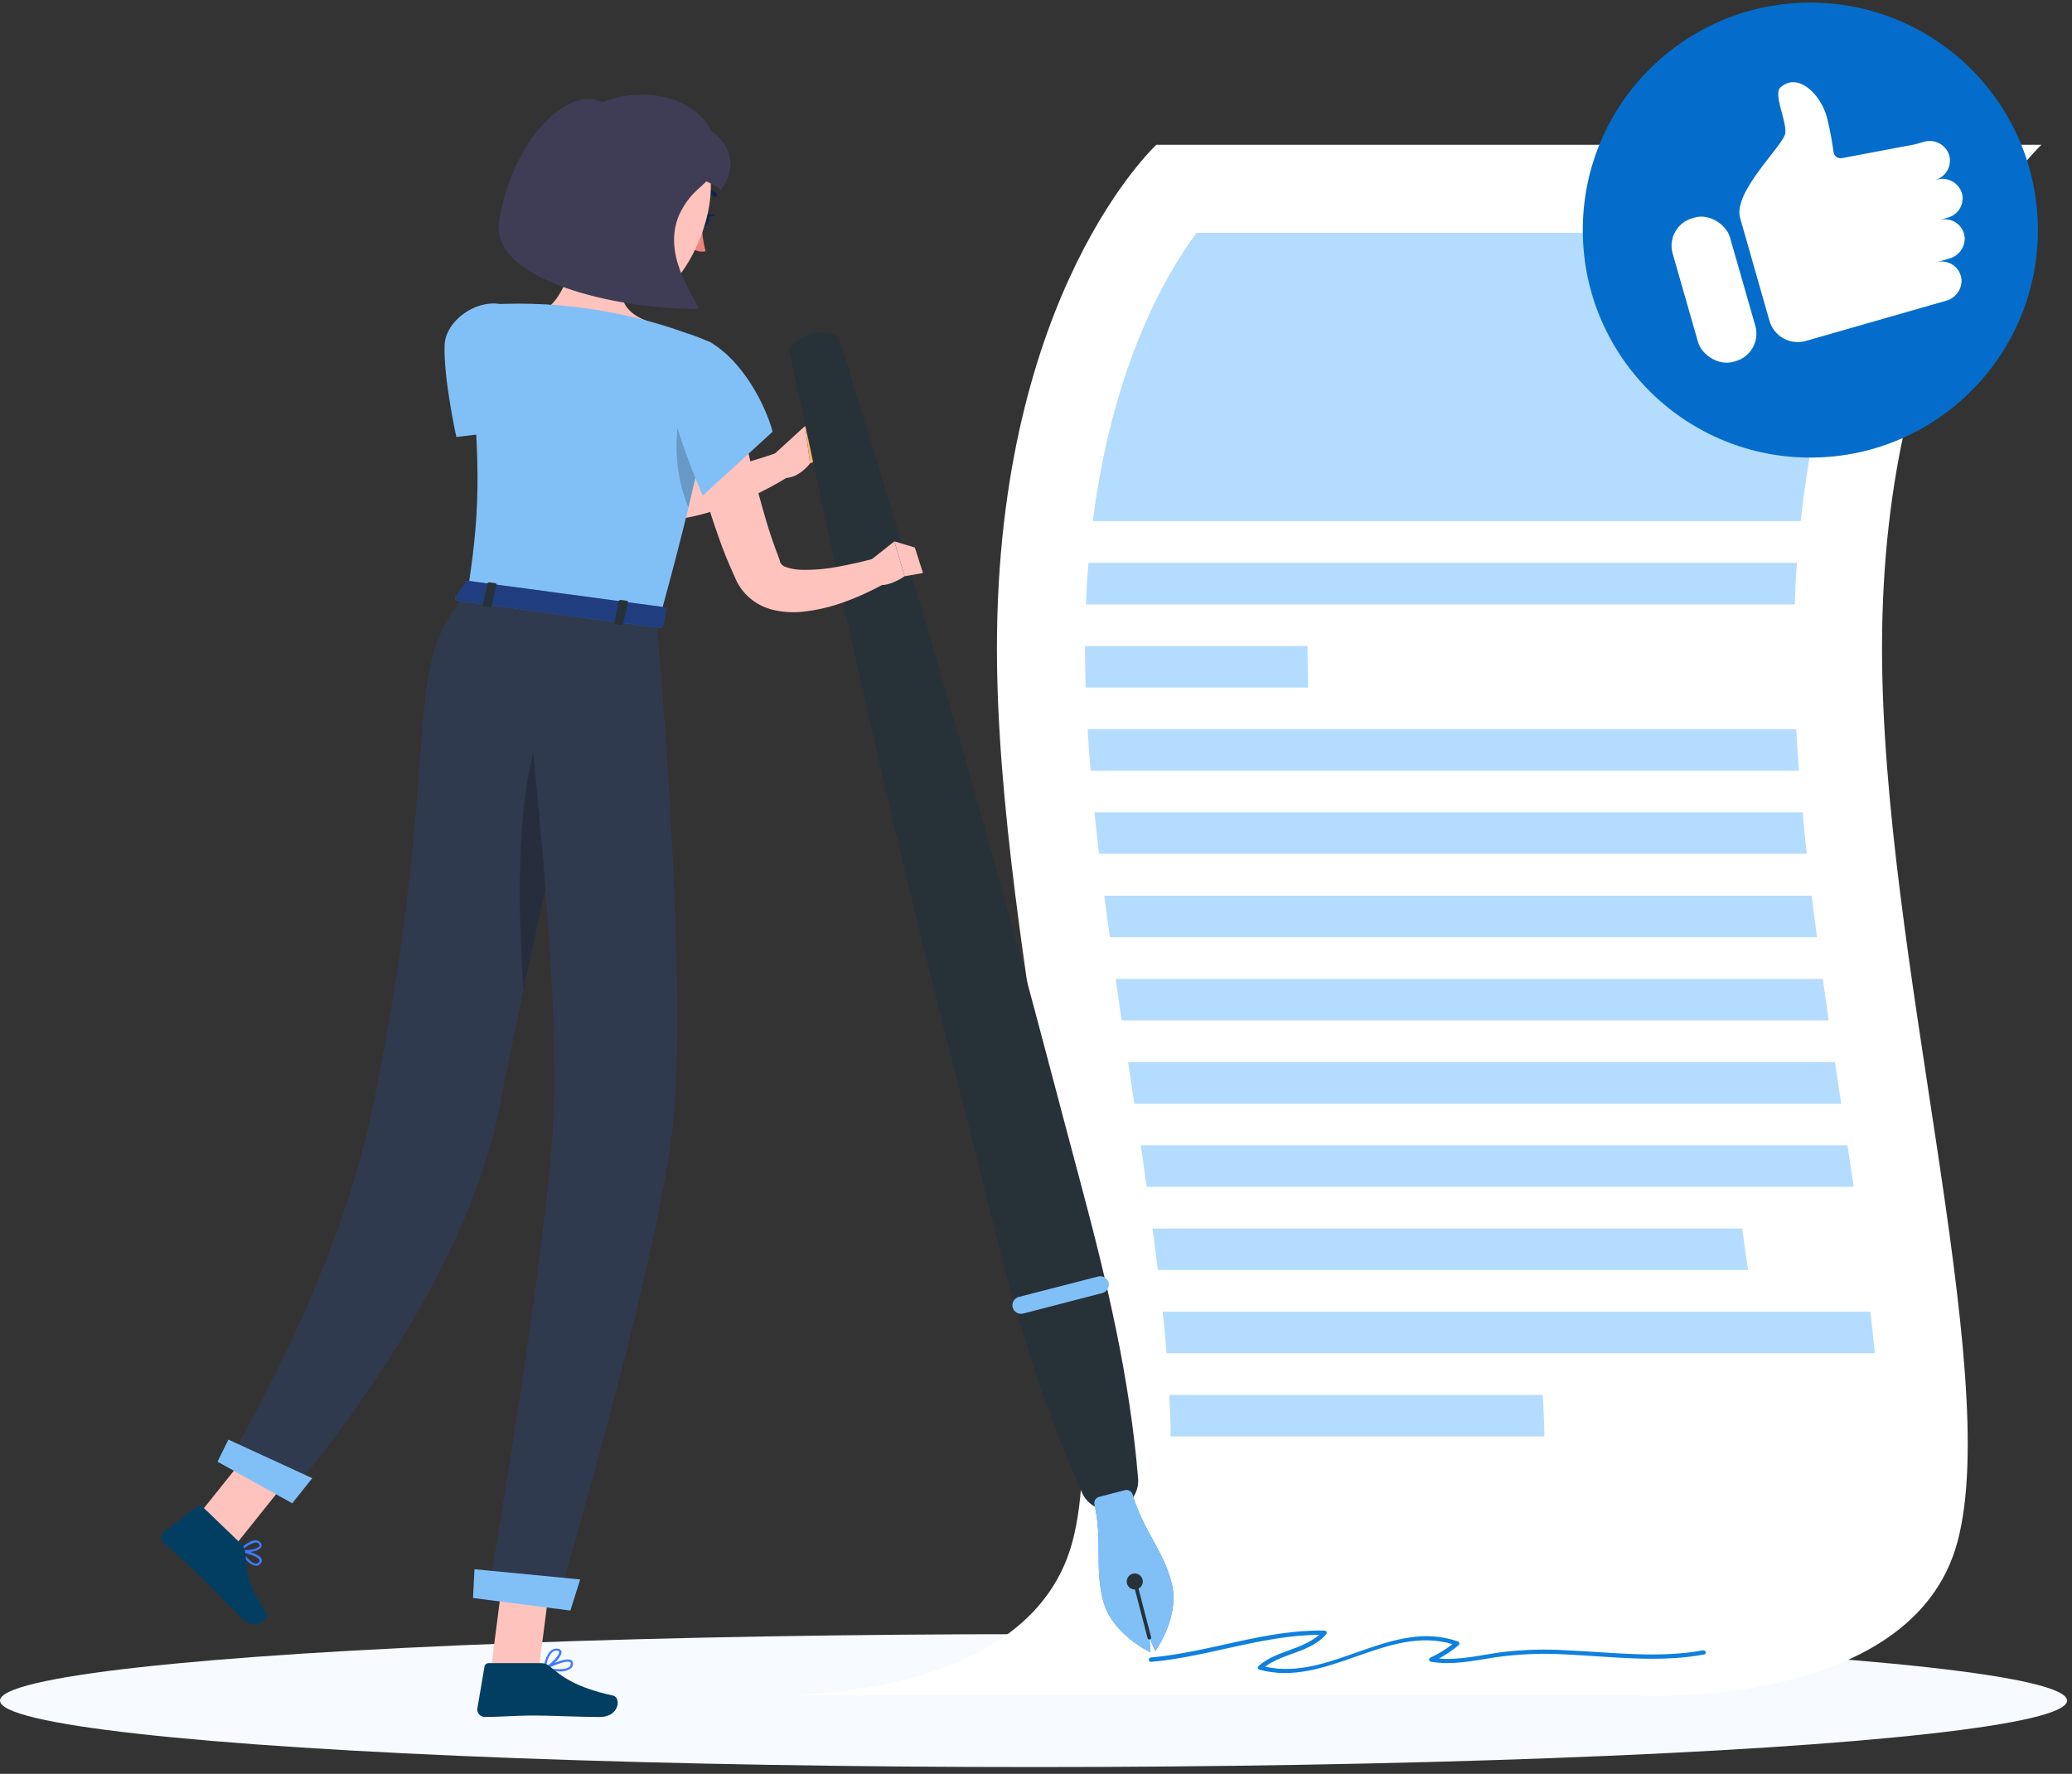 <svg width="174" height="149" viewBox="0 0 174 149" fill="none" xmlns="http://www.w3.org/2000/svg">
<rect x="0" y="0" width="174" height="149" fill="#333333" stroke="none"/>
<ellipse cx="86.793" cy="142.849" rx="86.793" ry="5.582" fill="#F7FBFF"/>
<path d="M171.435 12.162H97.108C97.108 12.162 83.719 24.49 83.719 54.464C83.719 80.24 93.873 115.189 90.061 129.495C87.186 140.29 73.245 142.144 66.563 142.401H137.309C137.309 142.401 160.576 143.806 164.388 129.495C168.2 115.184 158.046 80.24 158.046 54.459C158.046 24.471 171.435 12.162 171.435 12.162Z" fill="white"/>
<g opacity="0.8">
<path d="M151.214 43.772H91.771C93.453 30.585 97.985 22.912 100.485 19.559H157.803C154.992 25.427 152.339 33.421 151.214 43.772Z" fill="#A1D3FF"/>
<path d="M150.716 50.765H91.189C91.238 49.566 91.307 48.403 91.406 47.278H150.898C150.816 48.413 150.755 49.575 150.716 50.765Z" fill="#A1D3FF"/>
<path d="M109.854 57.753H91.169C91.136 56.638 91.118 55.542 91.115 54.463V54.271H109.805V54.458C109.805 55.548 109.82 56.648 109.854 57.753Z" fill="#A1D3FF"/>
<path d="M151.071 64.74H91.588C91.484 63.567 91.4 62.403 91.336 61.259H150.844C150.903 62.413 150.979 63.573 151.071 64.74Z" fill="#A1D3FF"/>
<path d="M151.727 71.718H92.294C92.156 70.551 92.028 69.389 91.909 68.232H151.392C151.476 69.406 151.599 70.569 151.727 71.718Z" fill="#A1D3FF"/>
<path d="M152.584 78.721H93.2C93.037 77.557 92.885 76.393 92.737 75.239H152.14C152.279 76.4 152.426 77.56 152.584 78.721Z" fill="#A1D3FF"/>
<path d="M153.568 85.709H94.189C94.017 84.545 93.853 83.384 93.695 82.227H153.07C153.232 83.386 153.4 84.54 153.568 85.709Z" fill="#A1D3FF"/>
<path d="M154.617 92.701H95.258C95.164 92.065 95.066 91.419 94.967 90.773L94.73 89.215H154.09C154.267 90.379 154.44 91.543 154.617 92.701Z" fill="#A1D3FF"/>
<path d="M96.293 99.689C96.129 98.539 95.964 97.378 95.8 96.208H155.15C155.322 97.371 155.5 98.53 155.667 99.689H96.293Z" fill="#A1D3FF"/>
<path d="M97.235 106.677C97.097 105.538 96.944 104.374 96.786 103.196H146.298C146.465 104.369 146.623 105.533 146.791 106.677H97.235Z" fill="#A1D3FF"/>
<path d="M97.965 113.67C97.87 112.532 97.761 111.37 97.64 110.183H157.073C157.207 111.377 157.33 112.541 157.433 113.67H97.965Z" fill="#A1D3FF"/>
<path d="M98.304 120.658C98.304 119.533 98.259 118.37 98.195 117.176H129.554C129.633 118.394 129.678 119.558 129.692 120.658H98.304Z" fill="#A1D3FF"/>
</g>
<path d="M143.01 138.628C139.237 139.314 135.416 138.791 131.623 138.628C129.805 138.51 127.979 138.558 126.169 138.771C124.394 139.008 122.628 139.471 120.838 139.314C121.43 138.996 121.987 138.617 122.5 138.184C122.547 138.139 122.565 138.072 122.549 138.009C122.533 137.946 122.484 137.896 122.421 137.879C116.854 135.906 111.784 141.242 106.236 139.999C107.809 138.835 110.024 138.811 111.365 137.282C111.416 137.228 111.43 137.149 111.401 137.081C111.372 137.012 111.306 136.968 111.232 136.966C106.271 136.868 101.586 138.786 96.655 139.225C96.418 139.225 96.418 139.614 96.655 139.595C101.413 139.18 105.975 137.361 110.773 137.321C109.338 138.603 107.149 138.648 105.689 139.94C105.643 139.987 105.625 140.054 105.641 140.117C105.657 140.181 105.705 140.231 105.768 140.251C111.36 141.794 116.449 136.458 121.972 138.105C121.397 138.557 120.769 138.94 120.103 139.245C120.04 139.283 120.005 139.355 120.015 139.429C120.024 139.503 120.076 139.564 120.148 139.585C121.968 139.891 123.748 139.501 125.543 139.215C127.553 138.927 129.587 138.847 131.613 138.978C135.445 139.161 139.292 139.678 143.099 138.978C143.35 138.944 143.252 138.584 143.01 138.628Z" fill="#0F80DE"/>
<circle cx="152.026" cy="19.328" r="19.109" transform="rotate(-0.66 152.026 19.328)" fill="#046DCB"/>
<path d="M164.743 16.181C164.435 15.3 163.484 14.822 162.593 15.101H162.544C162.975 14.975 163.337 14.682 163.55 14.287C163.764 13.893 163.81 13.429 163.678 13C163.37 12.119 162.419 11.642 161.528 11.92L160.808 12.127L154.688 13.281C154.528 13.314 154.362 13.28 154.227 13.187C154.093 13.094 154.003 12.949 153.978 12.788C153.846 11.814 153.663 10.848 153.431 9.893C152.938 7.985 151.019 6.002 149.515 7.344C148.909 7.886 150.008 10.115 149.934 11.141C149.86 12.166 145.496 16.072 146.132 18.316L148.598 26.956C148.975 28.257 150.332 29.01 151.636 28.642L163.417 25.264C164.211 25.059 164.754 24.328 164.724 23.509C164.687 23.009 164.426 22.552 164.015 22.265C163.604 21.978 163.085 21.892 162.603 22.029L163.683 21.719C164.477 21.513 165.021 20.783 164.99 19.963C164.953 19.462 164.692 19.004 164.28 18.717C163.867 18.43 163.347 18.344 162.864 18.484L163.599 18.272C164.03 18.149 164.394 17.859 164.609 17.466C164.824 17.073 164.873 16.61 164.743 16.181Z" fill="white"/>
<rect x="139.804" y="18.991" width="5" height="12.546" rx="2.404" transform="rotate(-15.99 139.804 18.991)" fill="white"/>
<path d="M42.351 30.359C42.662 30.758 43.061 31.227 43.426 31.661C43.791 32.095 44.191 32.534 44.585 32.958C45.379 33.806 46.183 34.639 47.051 35.423C48.66 36.952 50.489 38.231 52.475 39.221C52.717 39.329 52.968 39.428 53.19 39.517C53.3 39.56 53.412 39.598 53.526 39.63C53.631 39.672 53.74 39.703 53.851 39.724C54.324 39.845 54.808 39.921 55.296 39.95C56.388 40.004 57.482 39.941 58.561 39.763C59.706 39.588 60.841 39.348 61.958 39.043C63.093 38.747 64.251 38.382 65.332 38.003L66.318 39.975C64.126 41.346 61.752 42.401 59.266 43.111C57.955 43.487 56.604 43.704 55.242 43.758C54.504 43.787 53.765 43.739 53.038 43.614C52.85 43.585 52.658 43.541 52.47 43.496C52.283 43.452 52.086 43.403 51.923 43.348C51.578 43.245 51.242 43.131 50.937 43.003C48.427 41.971 46.117 40.507 44.112 38.678C43.133 37.83 42.2 36.931 41.316 35.986C40.877 35.492 40.448 35.034 40.033 34.541C39.619 34.048 39.225 33.554 38.795 32.987L42.351 30.359Z" fill="#FFC3BD"/>
<path d="M37.337 28.963C37.228 31.725 38.323 36.706 38.323 36.706L45.158 35.877C45.158 35.877 45.409 28.588 44.083 26.828C41.839 23.884 37.44 26.349 37.337 28.963Z" fill="#81C0F7"/>
<path d="M64.413 38.703L67.614 35.774L68.023 38.93C68.023 38.93 66.696 40.71 65.192 39.96L64.413 38.703Z" fill="#FFC3BD"/>
<path d="M69.221 35.946L70.577 37.721L68.023 38.93L67.614 35.774L69.221 35.946Z" fill="#FFB573"/>
<path d="M68.414 27.962C68.754 27.962 68.942 27.962 69.183 27.962C69.287 27.955 69.391 27.955 69.494 27.962L69.75 27.997C69.972 28.023 70.183 28.106 70.362 28.238C70.449 28.341 70.507 28.465 70.53 28.598L70.643 28.973L71.102 30.452L72.019 33.446L73.848 39.437C75.057 43.432 76.314 47.416 77.478 51.421C79.87 59.419 82.133 67.448 84.357 75.491C86.581 83.534 88.672 91.612 90.822 99.655C92.972 107.698 94.896 115.835 95.581 124.278C95.632 125.441 94.863 126.481 93.735 126.773C92.608 127.064 91.431 126.528 90.911 125.486C87.41 117.773 85.122 109.75 83.12 101.652C81.117 93.555 78.992 85.526 77.029 77.434C75.067 69.342 73.148 61.205 71.353 53.053C70.431 48.985 69.593 44.892 68.71 40.813L67.403 34.688L66.747 31.626L66.422 30.092L66.338 29.713C66.293 29.584 66.283 29.447 66.308 29.313C66.404 29.118 66.546 28.948 66.722 28.82L66.935 28.662C67.016 28.6 67.102 28.544 67.191 28.495C67.403 28.371 67.556 28.268 67.862 28.12C68.034 28.032 68.221 27.978 68.414 27.962Z" fill="#263238"/>
<path d="M95.109 125.55C95.032 125.272 94.746 125.108 94.467 125.18L93.382 125.461L92.298 125.742C92.018 125.815 91.849 126.098 91.918 126.378C92.593 129.485 91.918 131.709 92.638 134.441C93.382 137.316 96.622 138.791 96.622 138.791L96.519 137.563L97.012 138.687C97.012 138.687 99.128 135.827 98.383 132.952C97.683 130.22 96.026 128.593 95.109 125.55Z" fill="#407BFF"/>
<path d="M95.109 125.55C95.032 125.272 94.746 125.108 94.467 125.18L93.382 125.461L92.298 125.742C92.018 125.815 91.849 126.098 91.918 126.378C92.593 129.485 91.918 131.709 92.638 134.441C93.382 137.316 96.622 138.791 96.622 138.791L96.519 137.563L97.012 138.687C97.012 138.687 99.128 135.827 98.383 132.952C97.683 130.22 96.026 128.593 95.109 125.55Z" fill="#81C0F7"/>
<path d="M95.951 132.681C96.039 133.042 95.819 133.408 95.458 133.498C95.097 133.588 94.731 133.369 94.639 133.008C94.548 132.647 94.766 132.28 95.127 132.188C95.49 132.098 95.858 132.318 95.951 132.681Z" fill="#263238"/>
<path d="M96.558 137.711C96.519 137.723 96.477 137.718 96.441 137.697C96.406 137.677 96.38 137.642 96.371 137.602L95.148 132.893C95.138 132.854 95.143 132.812 95.163 132.777C95.184 132.742 95.217 132.716 95.257 132.706C95.296 132.694 95.338 132.698 95.374 132.719C95.409 132.74 95.435 132.774 95.444 132.814L96.667 137.524C96.677 137.563 96.672 137.605 96.652 137.64C96.631 137.675 96.598 137.701 96.558 137.711Z" fill="#263238"/>
<path d="M92.563 108.616L85.916 110.337C85.532 110.433 85.142 110.202 85.043 109.819C84.944 109.442 85.163 109.056 85.536 108.946L92.218 107.225C92.594 107.126 92.981 107.345 93.091 107.718C93.143 107.907 93.117 108.109 93.017 108.279C92.918 108.448 92.754 108.569 92.563 108.616Z" fill="#81C0F7"/>
<path d="M58.816 18.361C58.698 18.657 58.762 18.967 58.955 19.051C59.147 19.135 59.403 18.962 59.522 18.666C59.64 18.371 59.581 18.06 59.383 17.976C59.186 17.892 58.94 18.065 58.816 18.361Z" fill="#0F264C"/>
<path d="M59.295 17.966L60.089 18.07C60.089 18.07 59.497 18.459 59.295 17.966Z" fill="#0F264C"/>
<path d="M58.955 18.755C58.947 19.549 59.047 20.34 59.251 21.108C58.853 21.192 58.437 21.097 58.117 20.846L58.955 18.755Z" fill="#ED847E"/>
<path d="M60.009 16.556C59.979 16.55 59.95 16.536 59.926 16.516C59.566 16.188 59.074 16.045 58.594 16.132C58.494 16.157 58.391 16.098 58.362 15.998C58.337 15.898 58.396 15.796 58.495 15.767C59.096 15.648 59.718 15.819 60.172 16.23C60.208 16.265 60.228 16.313 60.228 16.363C60.228 16.413 60.208 16.461 60.172 16.497C60.131 16.542 60.07 16.565 60.009 16.556Z" fill="#0F264C"/>
<path d="M48.362 18.208C48.574 20.609 47.775 24.54 45.96 25.876C45.96 25.876 47.326 28.401 51.7 28.988C56.508 29.634 54.25 26.927 54.25 26.927C51.69 25.94 51.966 24.032 52.612 22.276L48.362 18.208Z" fill="#FFC3BD"/>
<path d="M61.465 31.024C61.845 33.263 62.313 35.586 62.802 37.85C63.063 38.979 63.324 40.113 63.63 41.223C63.936 42.332 64.242 43.442 64.582 44.532C64.769 45.069 64.937 45.617 65.134 46.139L65.43 46.928L65.499 47.121V47.18C65.509 47.21 65.52 47.24 65.534 47.269C65.635 47.444 65.802 47.574 65.997 47.629C66.387 47.768 66.796 47.846 67.21 47.86C68.269 47.89 69.327 47.804 70.366 47.604C71.456 47.407 72.605 47.14 73.675 46.844L74.578 48.842C74.034 49.165 73.475 49.462 72.901 49.729C72.335 50.007 71.754 50.254 71.16 50.469C69.918 50.954 68.616 51.266 67.289 51.396C66.51 51.467 65.724 51.414 64.962 51.238C63.984 51.016 63.105 50.485 62.452 49.724C62.283 49.52 62.131 49.303 61.998 49.074C61.929 48.96 61.874 48.842 61.815 48.728L61.722 48.506L61.337 47.643C61.086 47.066 60.844 46.489 60.632 45.908C60.208 44.744 59.803 43.575 59.453 42.401C59.103 41.228 58.787 40.044 58.467 38.861C57.88 36.484 57.402 34.131 57.047 31.671L61.465 31.024Z" fill="#FFC3BD"/>
<path d="M73.203 46.983L75.106 45.474L75.964 48.403C75.964 48.403 73.361 50.287 72.665 48.072L73.203 46.983Z" fill="#FFC3BD"/>
<path d="M76.827 45.991L77.507 48.132L75.964 48.403L75.111 45.474L76.827 45.991Z" fill="#FFC3BD"/>
<path d="M41.26 139.974L45.24 140.27L46.419 131.132L42.439 130.837L41.26 139.974Z" fill="#FFC3BD"/>
<path d="M15.776 128.366L19.223 130.462L24.958 123.301L21.511 121.205L15.776 128.366Z" fill="#FFC3BD"/>
<path fill-rule="evenodd" clip-rule="evenodd" d="M21.481 131.517C21.53 131.524 21.58 131.524 21.629 131.517C21.754 131.473 21.859 131.385 21.925 131.27C21.996 131.181 22.015 131.061 21.974 130.955C21.788 130.483 20.371 130.183 20.201 130.146L20.199 130.146C20.162 130.141 20.125 130.158 20.105 130.19C20.083 130.221 20.083 130.263 20.105 130.294C20.401 130.748 20.988 131.517 21.481 131.517ZM20.399 130.403C20.398 130.401 20.396 130.399 20.395 130.397V130.402C20.396 130.403 20.398 130.403 20.399 130.403ZM21.485 131.344C21.215 131.339 20.817 130.991 20.399 130.403C20.966 130.537 21.697 130.788 21.776 131.038C21.803 131.081 21.803 131.134 21.776 131.177C21.717 131.281 21.605 131.345 21.485 131.344Z" fill="#407BFF"/>
<path fill-rule="evenodd" clip-rule="evenodd" d="M20.159 130.348C20.578 130.417 21.007 130.396 21.417 130.284C21.613 130.239 21.789 130.132 21.92 129.978C22.001 129.847 21.98 129.677 21.87 129.569C21.778 129.45 21.637 129.379 21.486 129.377C20.909 129.352 20.125 130.156 20.095 130.19C20.079 130.218 20.079 130.252 20.095 130.279C20.103 130.312 20.128 130.338 20.159 130.348ZM21.787 129.88C21.634 130.107 20.875 130.25 20.381 130.196C20.68 129.874 21.071 129.654 21.501 129.564C21.598 129.565 21.689 129.611 21.747 129.688C21.809 129.764 21.799 129.814 21.791 129.851C21.789 129.862 21.787 129.871 21.787 129.88Z" fill="#407BFF"/>
<path d="M20.258 129.692L16.988 126.546C16.877 126.431 16.696 126.418 16.569 126.517L13.778 128.667C13.642 128.787 13.564 128.961 13.564 129.143C13.564 129.324 13.642 129.498 13.778 129.618C14.937 130.698 15.549 131.162 16.983 132.548C17.871 133.401 19.074 134.732 20.297 135.911C21.52 137.09 22.714 135.975 22.309 135.378C20.485 132.706 20.756 131.704 20.593 130.338C20.558 130.091 20.44 129.863 20.258 129.692Z" fill="#023E62"/>
<path fill-rule="evenodd" clip-rule="evenodd" d="M45.712 140.256C46.124 140.343 46.544 140.391 46.965 140.399C47.306 140.428 47.646 140.341 47.931 140.152C48.066 140.04 48.135 139.867 48.114 139.693C48.113 139.589 48.054 139.494 47.961 139.447C47.488 139.171 45.87 139.984 45.688 140.078C45.653 140.098 45.633 140.137 45.638 140.177C45.644 140.216 45.673 140.248 45.712 140.256ZM47.808 140.014C47.561 140.231 46.905 140.265 46.028 140.122C46.693 139.807 47.605 139.462 47.872 139.61C47.908 139.629 47.929 139.668 47.926 139.708C47.941 139.824 47.896 139.939 47.808 140.014Z" fill="#407BFF"/>
<path fill-rule="evenodd" clip-rule="evenodd" d="M45.678 140.265C45.696 140.27 45.715 140.27 45.732 140.265L45.772 140.27C46.255 140.053 47.222 139.19 47.148 138.742C47.133 138.633 47.059 138.505 46.798 138.48H46.724C45.831 138.48 45.639 140.108 45.639 140.177C45.633 140.211 45.649 140.246 45.678 140.265ZM45.85 140.004C45.919 139.6 46.146 138.653 46.718 138.653L46.772 138.658C46.955 138.673 46.955 138.737 46.955 138.761C46.999 139.018 46.343 139.708 45.85 140.004Z" fill="#407BFF"/>
<path d="M45.487 139.703H41.014C40.855 139.703 40.717 139.817 40.689 139.974L40.087 143.51C40.063 143.69 40.117 143.87 40.236 144.007C40.356 144.143 40.528 144.221 40.709 144.22C42.267 144.22 43.021 144.102 44.989 144.102C46.197 144.102 48.697 144.225 50.369 144.225C52.041 144.225 52.174 142.573 51.479 142.425C48.377 141.755 47.174 140.828 46.148 139.96C45.965 139.799 45.731 139.708 45.487 139.703V139.703Z" fill="#023E62"/>
<path d="M39.254 49.853L55.365 52.017C61.608 29.422 59.769 28.815 59.769 28.815C59.059 28.477 58.326 28.19 57.575 27.957C56.815 27.681 56.047 27.43 55.272 27.203C53.722 26.743 52.146 26.375 50.552 26.103C47.459 25.571 44.316 25.394 41.182 25.575C40.546 25.62 39.965 25.952 39.604 26.478C39.537 26.574 39.48 26.676 39.432 26.784C39.257 27.159 39.188 27.575 39.235 27.987C40.596 39.862 40.157 43.767 39.254 49.853Z" fill="#81C0F7"/>
<path opacity="0.2" d="M56.934 35.719C56.616 38.057 56.917 40.438 57.806 42.623C58.877 38.215 59.459 35.226 59.745 33.155C58.517 33.101 57.239 33.574 56.934 35.719Z" fill="black"/>
<path d="M59.626 28.736C62.387 30.314 64.306 34.077 64.883 36.262L59.004 41.637C59.004 41.637 55.957 34.55 56.203 32.351C56.45 30.152 58.585 28.14 59.626 28.736Z" fill="#81C0F7"/>
<path d="M49.236 13.252C47.998 16.99 47.396 18.543 48.481 21.206C50.118 25.215 54.966 26.064 57.294 22.804C59.39 19.87 61.061 14.248 58.078 11.259C56.802 9.903 54.904 9.322 53.088 9.731C51.271 10.14 49.806 11.479 49.236 13.252Z" fill="#FFC3BD"/>
<path d="M55.366 16.566C55.106 17.251 55.065 18.001 55.248 18.711C55.494 19.697 56.234 19.781 56.692 19.145C57.151 18.509 57.462 17.36 56.969 16.531C56.475 15.703 55.686 15.811 55.366 16.566Z" fill="#FFC3BD"/>
<path d="M50.576 8.597C47.913 7.117 43.12 11.447 41.916 18.514C41.053 23.573 51.858 26.019 58.683 25.94C58.23 24.747 55.394 21.157 57.204 17.7C58.521 15.19 60.02 15.772 60.118 12.852C60.242 9.173 55.369 6.708 50.576 8.597Z" fill="#3F3D56"/>
<path d="M56.638 10.184C59.735 9.884 62.847 12.926 60.539 15.959C59.398 15.044 57.909 14.683 56.475 14.973C55.06 15.289 56.638 10.184 56.638 10.184Z" fill="#3F3D56"/>
<path d="M51.115 51.446C51.115 51.446 44.877 77.888 41.918 93.082C38.831 109.109 24.032 125.806 24.032 125.806L19.021 123.005C19.021 123.005 28.332 107.767 31.35 92.8C37.485 62.423 33.322 56.308 39.24 49.858L51.115 51.446Z" fill="#303A4E"/>
<path d="M24.542 126.275L18.265 122.779L19.182 120.925L26.224 124.165L24.542 126.275Z" fill="#81C0F7"/>
<path opacity="0.2" d="M47.786 57.191C42.923 61.417 43.451 76.423 43.959 83.159C46.001 73.553 48.452 62.862 49.877 56.673C49.379 56.288 48.683 56.431 47.786 57.191Z" fill="black"/>
<path d="M55.128 52.027C55.128 52.027 57.944 83.426 56.406 95.399C54.808 107.856 46.681 134.954 46.681 134.954L40.931 134.214C40.931 134.214 45.596 107.358 46.424 95.029C47.327 81.581 43.318 50.444 43.318 50.444L55.128 52.027Z" fill="#303A4E"/>
<path d="M47.898 135.285L39.722 134.229L39.846 131.813L48.722 132.671L47.898 135.285Z" fill="#81C0F7"/>
<path d="M39.111 48.881L38.233 50.218C38.164 50.321 38.287 50.449 38.469 50.474L55.369 52.742C55.517 52.742 55.645 52.708 55.66 52.619L55.961 51.209C55.961 51.11 55.862 51.007 55.705 50.987L39.387 48.797C39.286 48.776 39.182 48.808 39.111 48.881Z" fill="#407BFF"/>
<path opacity="0.5" d="M39.111 48.881L38.233 50.218C38.164 50.321 38.287 50.449 38.469 50.474L55.369 52.742C55.517 52.742 55.645 52.708 55.66 52.619L55.961 51.209C55.961 51.11 55.862 51.007 55.705 50.987L39.387 48.797C39.286 48.776 39.182 48.808 39.111 48.881Z" fill="black"/>
<path d="M41.114 51.007L40.675 50.948C40.586 50.948 40.527 50.884 40.537 50.829L40.941 48.995C40.941 48.946 41.035 48.911 41.118 48.921L41.557 48.98C41.646 48.98 41.705 49.044 41.696 49.098L41.291 50.933C41.281 50.962 41.197 51.007 41.114 51.007Z" fill="#263238"/>
<path d="M52.15 52.486L51.711 52.427C51.627 52.427 51.563 52.363 51.573 52.309L51.978 50.474C51.978 50.42 52.071 50.385 52.16 50.4L52.594 50.454C52.683 50.454 52.742 50.523 52.732 50.578L52.328 52.407C52.318 52.486 52.234 52.486 52.15 52.486Z" fill="#263238"/>
</svg>
